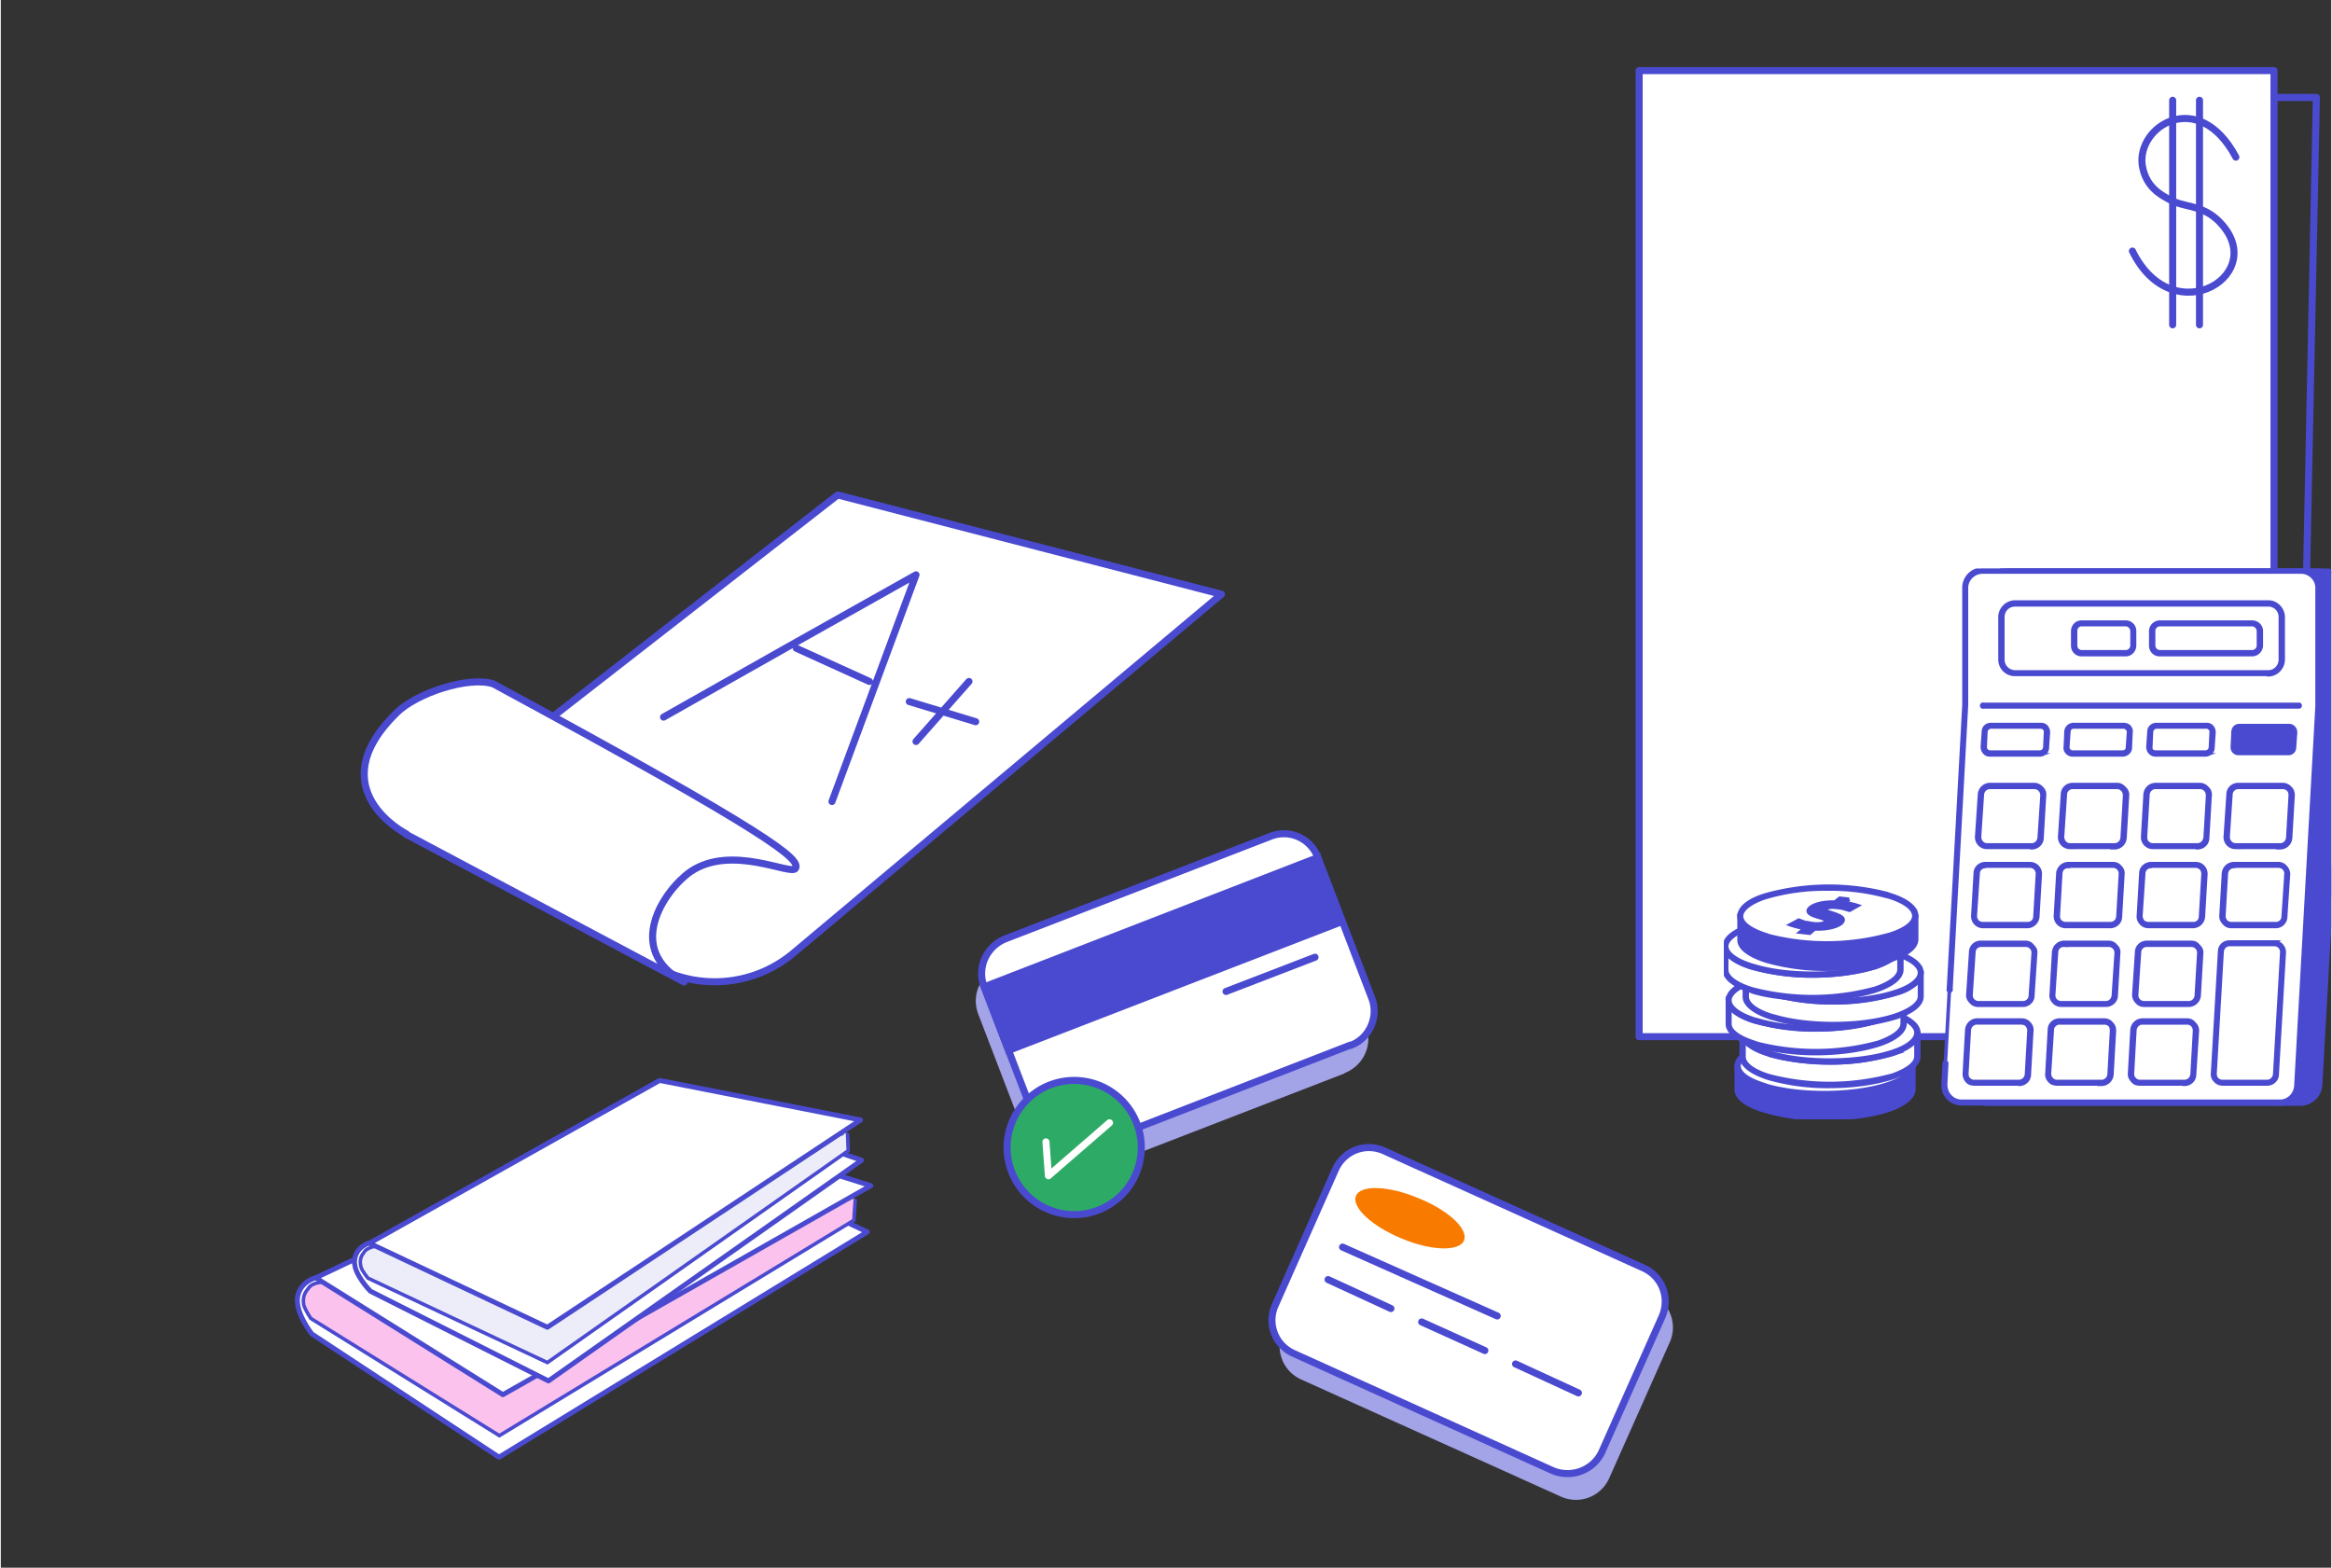 <svg width="595" height="400" viewBox="0 0 660 444" fill="none" xmlns="http://www.w3.org/2000/svg">
  <rect x="0" y="0" width="660" height="444" fill="#333333" stroke="none"/>
  <g clip-path="url(#a)">
    <path d="m237.1 140.2 108.6 28.1L224.4 270a34.7 34.7 0 0 1-38.5 4l-71.6-38.3L237 140.2Z" fill="#fff" stroke="#4A4AD0" stroke-width="2" stroke-miterlimit="10" stroke-linecap="round" stroke-linejoin="round"/>
    <path d="m187.7 203.1 35.2-19.9 36.3-20.4-23.8 64.2m10.6-34-20.7-9.4m32 15.1 18.8 5.7m-1.9-11.4-15 17" stroke="#4A4AD0" stroke-width="2" stroke-miterlimit="10" stroke-linecap="round" stroke-linejoin="round"/>
    <path d="M114.9 236.2S90 223.6 112 202c5.6-5.7 20.6-10.6 27.5-8.3 79.7 43.1 86.9 49.6 85.6 52.2-1 2.3-18.1-7-29.8 1-7.4 5.2-18.9 22-1.8 31.2l-78.7-41.8Z" fill="#fff" stroke="#4A4AD0" stroke-width="2" stroke-miterlimit="10" stroke-linecap="round" stroke-linejoin="round"/>
    <path d="M89.2 361.9s-4.2.9-5.1 5.2c-.9 4.6 4 10.7 4 10.7l53 34.9 104.3-63.8-7.9-3.7" fill="#fff"/>
    <path d="M89.2 361.9s-4.2.9-5.1 5.2c-.9 4.6 4 10.7 4 10.7l53 34.9 104.3-63.8-7.9-3.7" stroke="#4A4AD0" stroke-width="1.4" stroke-miterlimit="10" stroke-linecap="round" stroke-linejoin="round"/>
    <path d="m242 339.6-.4 6-100.4 61-53.4-33.2s-1.6-2.4-2-3.8c-.5-2.8.8-4 1.3-4.7 1.2-2 5-1.8 5-1.8l148.4-23.6" fill="#FAC2ED"/>
    <path d="m242 339.6-.4 6-100.4 61-53.4-33.2s-1.6-2.4-2-3.8c-.5-2.8.8-4 1.3-4.7 1.2-2 5-1.8 5-1.8l148.4-23.6" stroke="#4A4AD0" stroke-miterlimit="10"/>
    <path d="m184.8 316.5 61.6 19.3L142.2 395l-53-33.1 95.6-45.4Z" fill="#fff" stroke="#4A4AD0" stroke-width="1.4" stroke-miterlimit="10" stroke-linecap="round" stroke-linejoin="round"/>
    <path d="M104.4 352s-3.9 1.1-4.2 5c-.4 3.8 4.5 8.7 4.5 8.7l50.4 25.4 88.7-62.5-7.3-2.5" fill="#fff"/>
    <path d="M104.4 352s-3.9 1.1-4.2 5c-.4 3.8 4.5 8.7 4.5 8.7l50.4 25.4 88.7-62.5-7.3-2.5" stroke="#4A4AD0" stroke-width="1.4" stroke-miterlimit="10" stroke-linecap="round" stroke-linejoin="round"/>
    <path d="m239.8 320.9.2 5-85.2 60L104 362s-1.7-2-2-3.2c-.6-2.3.4-3.5.8-4 .9-1.8 4.4-2 4.4-2L238.6 321" fill="#EDEDFA"/>
    <path d="m239.8 320.9.2 5-85.2 60L104 362s-1.7-2-2-3.2c-.6-2.3.4-3.5.8-4 .9-1.8 4.4-2 4.4-2L238.6 321" stroke="#4A4AD0" stroke-miterlimit="10"/>
    <path d="m186.6 306 56.9 11.2-88.7 58.7-50.4-23.8 82.2-46.1Z" fill="#fff" stroke="#4A4AD0" stroke-width="1.4" stroke-miterlimit="10" stroke-linecap="round" stroke-linejoin="round"/>
    <path d="M643.8 20H464v273.6h179.8V20Z" fill="#fff" stroke="#4A4AD0" stroke-width="2" stroke-miterlimit="10" stroke-linecap="round" stroke-linejoin="round"/>
    <path d="M633 44.5c-10.6-19.9-28.2-8.7-26.5 2.4 1 6 5.1 8.2 7.5 9.5 4.4 2.5 8.7 1.4 13.6 5.7 16.2 15-12.2 32.9-23.9 9" stroke="#4A4AD0" stroke-width="2" stroke-miterlimit="10" stroke-linecap="round" stroke-linejoin="round"/>
    <path d="m380.6 304-75 29a10.4 10.4 0 0 1-13.5-6l-15.2-39.6c-2.2-5.5.5-11.5 6-13.6l75-29.1c5.4-2.2 11.3.5 13.5 6l15.2 39.7c2.1 5.4-.6 11.4-6 13.5Z" fill="#A3A3E7"/>
    <path d="m382.2 296-75 29.1a10.4 10.4 0 0 1-13.5-6l-15.2-39.6c-2.1-5.4.6-11.4 6-13.6l75-29c5.4-2.2 11.4.5 13.5 5.9l15.2 39.7c2.2 5.4-.6 11.7-6 13.6Z" fill="#fff" stroke="#4A4AD0" stroke-width="2" stroke-miterlimit="10" stroke-linecap="round" stroke-linejoin="round"/>
    <path d="m372.7 243-94.2 36.5 6.9 18 94.2-36.4-6.9-18Z" fill="#4A4AD0" stroke="#4A4AD0" stroke-width="2" stroke-miterlimit="10"/>
    <path d="m347 280.8 25.2-9.7M643.8 27.6h12L653 163.5" stroke="#4A4AD0" stroke-width="2" stroke-miterlimit="10" stroke-linecap="round" stroke-linejoin="round"/>
    <path d="m441.7 423.8-73.4-33.1a10.3 10.3 0 0 1-5.1-13.9l17-38.3c2.5-5.4 8.7-7.6 13.8-5.2l73.4 33.2c5.4 2.4 7.6 8.7 5.2 13.8l-17.1 38.4a10.3 10.3 0 0 1-13.8 5.1Z" fill="#A3A3E7"/>
    <path d="m439.5 416.5-73.4-33.2a10.3 10.3 0 0 1-5.1-13.8l17-38.3c2.5-5.5 8.7-7.6 13.9-5.2l73.3 33.1c5.5 2.5 7.6 8.7 5.2 14l-17 38.2c-2.5 5.2-8.7 7.4-13.9 5.2Z" fill="#fff" stroke="#4A4AD0" stroke-width="2" stroke-miterlimit="10" stroke-linecap="round" stroke-linejoin="round"/>
    <path d="m375.9 362.4 17.8 8.2m8.7 3.8 17.9 8.1m8.7 3.8 17.8 8.2M380 353.2l43.8 19.5" stroke="#4A4AD0" stroke-width="2" stroke-miterlimit="10" stroke-linecap="round" stroke-linejoin="round"/>
    <path d="M414.4 351.3c1.3-3.2-4.5-8.6-13-12-8.4-3.5-16.3-3.8-17.6-.6-1.3 3.2 4.5 8.6 13 12.1 8.4 3.5 16.3 3.7 17.6.5Z" fill="#F87B00"/>
    <path d="M615.1 28.4V92m7.6-63.6V92" stroke="#4A4AD0" stroke-width="2" stroke-miterlimit="10" stroke-linecap="round" stroke-linejoin="round"/>
    <g clip-path="url(#b)" stroke="#4A4AD0" stroke-miterlimit="10">
      <path d="M657.1 161h-88.3a5.8 5.8 0 0 0-5.8 5.9v33l-6 106.8c-.1 3.3 2.5 6 5.8 6h88.4c3 0 5.6-2.3 5.8-5.4l6-107.2v-33.3c0-3.1-2.7-5.7-5.9-5.7Z" fill="#4A4AD0"/>
      <path d="M651.4 161.6h-90.1a4.9 4.9 0 0 0-5 4.9v33.2l-5.9 107.4a5 5 0 0 0 5 5.1h90a5 5 0 0 0 5-4.6l5.9-107.6v-33.5a5 5 0 0 0-4.9-5Z" fill="#fff"/>
      <path d="M645.5 312.6h-90.2c-1.4 0-2.8-.6-3.8-1.6s-1.5-2.5-1.4-4l.3-5.8c0-.2.2-.4.4-.3.2 0 .4.1.3.4l-.3 5.8c0 1.3.4 2.5 1.3 3.4.8.9 2 1.4 3.2 1.4h90.2c2.4 0 4.3-1.9 4.5-4.3l6-107.6v-33.5c0-2.5-2.1-4.5-4.6-4.5h-90.1c-2.5 0-4.6 2-4.6 4.5v33.2l-4.4 80.4a.4.4 0 1 1-.7 0l4.4-80.4v-33.2c0-3 2.4-5.3 5.3-5.3h90.1c3 0 5.3 2.4 5.3 5.3V200l-6 107.7c-.1 2.7-2.4 5-5.2 5Z" fill="#4A4AD0"/>
      <path d="M650.9 200.2h-89.3a.4.4 0 1 1 0-.7H651a.4.4 0 0 1 0 .7Z" fill="#4A4AD0"/>
      <path d="M570.5 170.9h71.7c2.1 0 3.8 1.7 3.8 3.9v12c0 2.1-1.7 3.9-3.8 3.9h-71.7a3.9 3.9 0 0 1-3.9-3.9v-12c0-2.2 1.8-3.9 3.9-3.9Z" fill="#fff"/>
      <path d="M642.2 191h-71.7a4.2 4.2 0 0 1-4.3-4.2v-12c0-2.4 2-4.3 4.3-4.3h71.7c2.3 0 4.2 2 4.2 4.3v12c0 2.3-1.9 4.3-4.2 4.3Zm-71.7-19.7c-2 0-3.5 1.5-3.5 3.5v12c0 2 1.6 3.5 3.5 3.5h71.7c1.9 0 3.4-1.6 3.4-3.5v-12c0-2-1.5-3.5-3.4-3.5h-71.7Z" fill="#4A4AD0"/>
      <path d="M637.6 185.4h-26.1a2.5 2.5 0 0 1-2.6-2.6v-4c0-1.5 1.2-2.6 2.6-2.6h26.1c1.4 0 2.6 1.1 2.6 2.5v4.1c0 1.4-1.2 2.6-2.6 2.6Zm-26.1-8.5c-1 0-1.8.8-1.8 1.8v4.1c0 1 .8 1.8 1.8 1.8h26.1c1 0 1.8-.8 1.8-1.8v-4c0-1-.8-1.9-1.8-1.9h-26.1Zm-9.7 8.5h-12.5a2.5 2.5 0 0 1-2.5-2.6v-4c0-1.5 1.1-2.6 2.5-2.6h12.5c1.4 0 2.5 1.1 2.5 2.5v4.1c0 1.4-1.1 2.6-2.5 2.6Zm-12.5-8.5c-1 0-1.7.8-1.7 1.8v4.1c0 1 .8 1.8 1.7 1.8h12.5c1 0 1.8-.8 1.8-1.8v-4c0-1-.8-1.9-1.8-1.9h-12.5Zm6.9 107.8h-12.6c-.8 0-1.6-.3-2.1-.9-.6-.6-.9-1.3-.8-2.1l.7-12a3 3 0 0 1 2.9-2.8h12.6c.8 0 1.6.3 2.1 1 .6.5.9 1.3.8 2l-.7 12.1c0 1.5-1.4 2.7-2.9 2.7Zm-11.9-17a2 2 0 0 0-2.1 2l-.8 12a2.1 2.1 0 0 0 2.2 2.3h12.6c1.1 0 2-.9 2.1-2l.8-12a2.1 2.1 0 0 0-2.2-2.3h-12.6Zm35.4 17H607c-.8 0-1.5-.3-2-.9-.6-.6-.9-1.3-.9-2.1l.8-12c0-1.6 1.3-2.8 2.9-2.8h12.6c.8 0 1.5.3 2 1 .6.5 1 1.3.9 2l-.7 12.1a3 3 0 0 1-3 2.7Zm-12-17c-1 0-2 .8-2 2l-.8 12a2.1 2.1 0 0 0 2.1 2.3h12.7c1.1 0 2-.9 2.1-2l.7-12a2.1 2.1 0 0 0-2.1-2.3h-12.6ZM595 307h-12.6c-.8 0-1.6-.2-2.1-.8-.6-.6-.9-1.4-.8-2.2l.7-12.4c0-1.5 1.3-2.7 2.9-2.7h12.6c.8 0 1.6.3 2.1 1 .6.5.8 1.3.8 2l-.7 12.4a3 3 0 0 1-3 2.8Zm-12-17.3c-1 0-2 .9-2 2l-.8 12.4c0 .5.2 1.1.6 1.5.4.5 1 .7 1.6.7H595c1.1 0 2-.9 2.1-2l.7-12.4c0-.6-.1-1.1-.5-1.6-.4-.4-1-.6-1.6-.6h-12.6Zm35.4 17.3h-12.6c-.8 0-1.5-.2-2-.8-.6-.6-1-1.4-.9-2.2l.7-12.4a3 3 0 0 1 3-2.7h12.6c.8 0 1.5.3 2 1 .6.5.9 1.3.9 2l-.8 12.4c0 1.6-1.3 2.8-2.9 2.8Zm-11.9-17.3c-1.1 0-2 .9-2.1 2l-.7 12.4c0 .5.1 1.1.6 1.5.4.5 1 .7 1.5.7h12.6c1.2 0 2.1-.9 2.2-2l.7-12.4c0-.6-.2-1.1-.6-1.6-.4-.4-1-.6-1.5-.6h-12.7ZM574 262.4h-12.6a2.9 2.9 0 0 1-2.9-3l.7-12.1c0-1.5 1.3-2.7 2.9-2.7h12.6a2.9 2.9 0 0 1 2.9 3l-.7 12a3 3 0 0 1-3 2.8Zm-12-17c-1 0-2 .8-2 2l-.8 12c0 .6.2 1.1.6 1.6.4.4 1 .6 1.6.6H574a2 2 0 0 0 2.1-2l.7-12a2.1 2.1 0 0 0-2.1-2.3h-12.6Zm35.4 17h-12.6a2.9 2.9 0 0 1-2.9-3l.7-12.1a3 3 0 0 1 3-2.7h12.6c.8 0 1.5.3 2 .9.6.6.9 1.3.8 2.1l-.7 12c0 1.6-1.3 2.8-2.9 2.8Zm-11.9-17a2 2 0 0 0-2.1 2l-.7 12c0 .6.1 1.1.6 1.6.4.4 1 .6 1.5.6h12.6c1.2 0 2.1-.8 2.2-2l.7-12a2.1 2.1 0 0 0-2.1-2.3h-12.7Zm35.4 17h-12.6c-.8 0-1.6-.3-2.1-.9-.6-.6-.9-1.4-.8-2.2l.7-12c0-1.5 1.4-2.7 2.9-2.7h12.6c.8 0 1.6.3 2.1.9.6.6.8 1.3.8 2.1l-.7 12a3 3 0 0 1-2.9 2.8Zm-12-17c-1 0-2 .8-2 2l-.8 12c0 .6.2 1.1.6 1.6.4.4 1 .6 1.6.6h12.6a2 2 0 0 0 2.1-2l.7-12a2.1 2.1 0 0 0-2-2.3H609Zm35.5 17h-12.7c-.8 0-1.5-.3-2-.9-.6-.6-1-1.4-.9-2.2l.7-12a3 3 0 0 1 3-2.7H645c.8 0 1.5.3 2 .9.6.6.9 1.3.9 2.1l-.8 12c0 1.6-1.3 2.8-2.8 2.8Zm-12-17c-1 0-2 .8-2.1 2l-.7 12c0 .6.2 1.1.6 1.6.4.4 1 .6 1.5.6h12.7c1 0 2-.8 2-2l.8-12a2.1 2.1 0 0 0-2.1-2.3h-12.7Zm-57.2-5.4h-12.6a2.9 2.9 0 0 1-3-3l.8-12a3 3 0 0 1 2.9-2.8h12.6c.8 0 1.6.4 2.1 1 .6.5.9 1.3.8 2.1l-.7 12c0 1.6-1.4 2.8-2.9 2.8Zm-11.9-17c-1.1 0-2 .9-2.1 2l-.8 12c0 .6.2 1.2.6 1.6.4.5 1 .7 1.6.7h12.6c1.1 0 2-.9 2.1-2l.8-12c0-.6-.2-1.2-.6-1.6a2 2 0 0 0-1.6-.7h-12.6Zm35.4 17H586a2.9 2.9 0 0 1-2.9-3l.8-12c0-1.6 1.3-2.8 2.9-2.8h12.6c.8 0 1.5.4 2 1 .6.5 1 1.3.9 2.1l-.7 12a3 3 0 0 1-3 2.8Zm-12-17c-1 0-2 .9-2 2l-.8 12c0 .6.2 1.2.6 1.6.4.5 1 .7 1.5.7h12.7c1.1 0 2-.9 2.1-2l.7-12c0-.6-.2-1.2-.6-1.6a2 2 0 0 0-1.5-.7h-12.6Zm35.4 17h-12.6a2.9 2.9 0 0 1-2.9-3l.7-12a3 3 0 0 1 3-2.8h12.5c.8 0 1.6.4 2.1 1 .6.5.9 1.3.8 2.1l-.7 12c0 1.6-1.3 2.8-2.9 2.8Zm-11.9-17c-1.1 0-2 .9-2.1 2l-.7 12c0 .6.1 1.2.5 1.6.5.5 1 .7 1.6.7h12.6c1.2 0 2-.9 2.2-2l.7-12c0-.6-.2-1.2-.6-1.6a2 2 0 0 0-1.6-.7h-12.6Zm35.4 17H633a2.9 2.9 0 0 1-3-3l.8-12c0-1.6 1.3-2.8 2.9-2.8h12.6c.8 0 1.6.4 2.1 1 .6.5.8 1.3.8 2.1l-.7 12a3 3 0 0 1-3 2.8Zm-12-17c-1 0-2 .9-2 2l-.8 12c0 .6.2 1.2.6 1.6.4.5 1 .7 1.6.7h12.6c1.1 0 2-.9 2.1-2l.7-12c0-.6-.1-1.2-.5-1.6-.5-.5-1-.7-1.6-.7h-12.6Zm-60.8 61.7H560c-.8 0-1.5-.3-2-.9-.6-.6-1-1.3-.9-2.1l.8-12c0-1.6 1.3-2.8 2.8-2.8h12.7c.8 0 1.5.3 2 1 .6.5 1 1.3.9 2l-.8 12.1c0 1.5-1.3 2.7-2.8 2.7Zm-12-17c-1 0-2 .8-2 2l-.8 12a2.1 2.1 0 0 0 2.1 2.3h12.7c1 0 2-.9 2-2l.8-12a2.1 2.1 0 0 0-2.1-2.3h-12.7Zm10.7 39.3H559c-.8 0-1.6-.2-2.1-.8a3 3 0 0 1-.8-2.2l.7-12.4a3 3 0 0 1 3-2.7h12.5c.9 0 1.6.3 2.2 1 .5.5.8 1.3.7 2l-.7 12.4c0 1.6-1.3 2.8-2.9 2.8Zm-11.9-17.3c-1.1 0-2 .9-2.1 2l-.7 12.4c0 .5.1 1.1.5 1.5.5.5 1 .7 1.6.7h12.6c1.2 0 2.1-.9 2.2-2l.7-12.4c0-.6-.2-1.1-.6-1.6-.4-.4-1-.6-1.6-.6h-12.6Zm82.3 17.3h-12.6c-.8 0-1.6-.3-2.1-.9-.6-.6-.9-1.3-.8-2.1l2-34.5c0-1.6 1.3-2.7 2.8-2.7h12.6a2.9 2.9 0 0 1 2.9 3l-2 34.5c0 1.5-1.3 2.7-2.8 2.7Zm-10.7-39.5c-1.1 0-2 .9-2.1 2l-2 34.5a2.1 2.1 0 0 0 2.2 2.3h12.6c1.1 0 2-1 2.1-2l2-34.5a2.1 2.1 0 0 0-2.2-2.3h-12.6Zm-53.7-53.7h-14.2c-.6 0-1.1-.2-1.5-.7-.4-.4-.6-1-.6-1.6l.3-4.3c0-1.2 1-2 2.1-2h14.2a2 2 0 0 1 1.5.6c.4.5.6 1 .6 1.6l-.3 4.4c0 1.1-1 2-2.1 2Zm-15.3-6.6-.2 4.4a1.4 1.4 0 0 0 1.3 1.4h14.2c.7 0 1.3-.5 1.4-1.3l.2-4.3c0-.4 0-.8-.3-1-.3-.3-.7-.5-1-.5h-14.2c-.7 0-1.3.6-1.4 1.3Zm38.8 6.6h-14.2a2 2 0 0 1-1.6-.7c-.4-.4-.6-1-.5-1.6l.2-4.3h.4-.4c.1-1.2 1-2 2.2-2h14.1c.6 0 1.2.2 1.6.6.4.5.6 1 .5 1.6l-.2 4.4c0 1.1-1 2-2.2 2Zm-14-7.9c-.7 0-1.3.6-1.3 1.3l-.3 4.4c0 .4.1.7.4 1 .3.3.6.4 1 .4h14.1c.8 0 1.4-.5 1.4-1.3l.3-4.3c0-.4-.1-.8-.4-1-.2-.3-.6-.5-1-.5h-14.1Zm37.4 7.9h-14.2a2 2 0 0 1-1.5-.7c-.4-.4-.6-1-.6-1.6l.3-4.3h.4-.4c0-1.2 1-2 2.1-2h14.2a2 2 0 0 1 1.5.6c.4.5.6 1 .6 1.6l-.3 4.4c0 1.1-1 2-2.1 2Zm-13.9-7.9c-.7 0-1.3.6-1.4 1.3l-.2 4.4c0 .4 0 .7.3 1 .3.3.7.4 1 .4h14.2c.7 0 1.3-.5 1.4-1.3l.2-4.3c0-.4 0-.8-.3-1-.3-.3-.6-.5-1-.5h-14.2Zm21.7 1.3-.2 4.3c-.1 1 .7 1.9 1.7 1.9h14.2c.9 0 1.7-.7 1.7-1.7l.3-4.3c0-1-.8-1.9-1.8-1.9H634c-1 0-1.7.7-1.8 1.7Zm-90.8 94.6v6.7c0 2-2.3 4-7 5.6a66.7 66.7 0 0 1-35 .2c-5-1.6-7.5-3.7-7.5-5.8V302c0 2 2.5 4.1 7.5 5.7l.5.1c9.8 3 25.1 2.8 34.5-.3 4.7-1.6 7-3.6 7-5.6Z" fill="#4A4AD0"/>
      <path d="M516.6 317a61 61 0 0 1-17.3-2.4c-5-1.5-7.8-3.7-7.8-6v-6.7a.4.4 0 1 1 .8 0c0 2 2.6 3.9 7.2 5.3l.5.2c9.7 2.9 25 2.7 34.3-.4 4.3-1.4 6.8-3.3 6.8-5.2 0-.2.1-.4.3-.4.3 0 .4.2.4.4v6.7c0 2.2-2.6 4.4-7.3 6-5 1.6-11.4 2.4-18 2.4Zm-24.3-13v4.5c0 2 2.6 4 7.2 5.4l.5.2c9.7 2.8 25 2.7 34.3-.4 4.3-1.4 6.8-3.3 6.8-5.2v-4.6c-1.1 1.5-3.4 2.8-6.6 3.9a66.6 66.6 0 0 1-35.2.2c-3.5-1.1-5.9-2.5-7-4Z" fill="#4A4AD0"/>
      <path d="M533.5 296h.5c9.8 3.1 10 8.2.4 11.4a66.7 66.7 0 0 1-35 .2c-9.8-3-10-8.2-.5-11.4a66.7 66.7 0 0 1 34.6-.3Z" fill="#fff"/>
      <path d="M516.6 310.3c-6 0-12-.8-16.8-2.2l-.5-.1c-5-1.6-7.8-3.8-7.8-6.1s2.6-4.4 7.3-6a66.6 66.6 0 0 1 35.3-.2c5 1.6 7.7 3.7 7.7 6 0 2.4-2.5 4.5-7.3 6-5 1.7-11.4 2.6-18 2.6Zm.2-16.1a59 59 0 0 0-17.7 2.4c-4.4 1.5-6.8 3.4-6.8 5.3 0 2 2.6 3.9 7.2 5.3l.5.2c9.7 2.9 25 2.7 34.3-.4 4.3-1.4 6.8-3.3 6.8-5.2 0-2-2.7-4-7.3-5.4l-.4-.1a60.3 60.3 0 0 0-16.6-2.1Z" fill="#4A4AD0"/>
      <path d="M542.8 292.5v6.7c0 2-2.3 4-7 5.6a66.7 66.7 0 0 1-35 .2c-5-1.5-7.5-3.6-7.5-5.7v-6.7c0 2.1 2.5 4.2 7.5 5.7l.4.2c9.9 3 25.2 2.8 34.6-.3 4.7-1.6 7-3.6 7-5.7Z" fill="#fff"/>
      <path d="M518 307.7a61 61 0 0 1-17.4-2.3c-5-1.6-7.7-3.8-7.7-6.1v-6.7a.4.4 0 1 1 .8 0c0 2 2.6 4 7.2 5.4l.4.1c9.7 3 25.1 2.8 34.4-.3 4.3-1.4 6.7-3.4 6.7-5.3a.4.4 0 1 1 .8 0v6.7c0 2.3-2.6 4.4-7.3 6-5 1.6-11.4 2.5-18 2.5Zm-24.3-13v4.6c0 2 2.6 4 7.2 5.4l.4.1a68 68 0 0 0 34.4-.3c4.3-1.5 6.7-3.4 6.7-5.3v-4.6c-1 1.5-3.3 2.8-6.5 4a66.6 66.6 0 0 1-34.8.3l-.5-.2c-3.4-1-5.8-2.5-7-4Z" fill="#4A4AD0"/>
      <path d="m534.9 286.7.4.1c9.8 3 10 8.2.5 11.4a66.7 66.7 0 0 1-35 .2c-9.8-3.1-10-8.2-.5-11.4a66.7 66.7 0 0 1 34.6-.3Z" fill="#fff"/>
      <path d="M518 301c-6 0-12-.7-16.9-2.1l-.5-.2c-5-1.6-7.7-3.7-7.7-6 0-2.4 2.6-4.5 7.3-6a66.6 66.6 0 0 1 35.2-.2c5 1.5 7.8 3.7 7.8 6s-2.6 4.4-7.3 6a58 58 0 0 1-18 2.5Zm.2-16c-6.5 0-13 .8-17.8 2.4-4.3 1.4-6.8 3.3-6.7 5.2 0 2 2.6 4 7.2 5.4l.4.1c9.7 3 25.1 2.8 34.4-.3 4.3-1.4 6.7-3.4 6.7-5.3 0-2-2.6-3.9-7.2-5.3l-.5-.2c-4.6-1.4-10.6-2-16.5-2Z" fill="#4A4AD0"/>
      <path d="M538.9 283.2v6.7c0 2-2.3 4-7 5.6a66.7 66.7 0 0 1-35 .2c-5-1.6-7.5-3.7-7.5-5.7v-6.7c0 2 2.5 4.2 7.4 5.7l.5.2c9.8 3 25.2 2.8 34.6-.4 4.6-1.5 7-3.6 7-5.6Z" fill="#fff"/>
      <path d="M514 298.4c-6 0-12-.8-16.8-2.2l-.5-.1c-5-1.6-7.7-3.8-7.7-6.1v-6.7a.4.4 0 1 1 .7 0c0 2 2.7 4 7.2 5.4l.5.1c9.7 3 25.1 2.8 34.3-.3 4.3-1.5 6.8-3.4 6.8-5.3a.4.4 0 0 1 .8 0v6.7c0 2.3-2.6 4.4-7.3 6-5 1.6-11.5 2.5-18 2.5Zm-24.3-13v4.6c0 2 2.7 3.9 7.2 5.3l.5.2a67.5 67.5 0 0 0 34.3-.3c4.3-1.5 6.8-3.4 6.8-5.3v-4.6c-1 1.5-3.3 2.8-6.5 3.9a66.6 66.6 0 0 1-34.8.3l-.5-.1c-3.4-1-5.8-2.5-7-4Z" fill="#4A4AD0"/>
      <path d="m531 277.3.4.2c9.8 3 10 8.2.5 11.3a66.7 66.7 0 0 1-35 .2c-9.9-3-10-8.1-.5-11.3a66.7 66.7 0 0 1 34.5-.4Z" fill="#fff"/>
      <path d="M514 291.7a61 61 0 0 1-17.3-2.3c-5-1.6-7.7-3.7-7.7-6 0-2.4 2.5-4.5 7.3-6a66.6 66.6 0 0 1 35.2-.3c5 1.6 7.7 3.8 7.8 6.1 0 2.3-2.6 4.4-7.3 6-5 1.7-11.5 2.5-18 2.5Zm.2-16c-6.4 0-12.9.7-17.7 2.3-4.3 1.5-6.8 3.4-6.8 5.3 0 2 2.7 4 7.2 5.4l.5.1c9.7 3 25.1 2.8 34.3-.3 4.4-1.5 6.8-3.4 6.8-5.3 0-2-2.6-4-7.2-5.3l-.5-.2a60 60 0 0 0-16.6-2Z" fill="#4A4AD0"/>
      <path d="M543.7 275.6v6.6c0 2-2.3 4-7 5.6a66.7 66.7 0 0 1-35 .2c-5-1.5-7.5-3.6-7.5-5.7v-6.7c0 2.1 2.5 4.2 7.5 5.8l.5.1c9.8 3 25.1 2.8 34.5-.3 4.7-1.6 7-3.6 7-5.6Z" fill="#fff"/>
      <path d="M518.9 290.7c-6 0-12-.7-16.8-2.2l-.5-.1c-5-1.6-7.8-3.8-7.8-6.1v-6.7a.4.4 0 0 1 .8 0c0 2 2.6 4 7.2 5.4l.5.1c9.7 3 25 2.8 34.3-.3 4.3-1.4 6.8-3.3 6.8-5.2a.4.4 0 1 1 .7 0v6.6c0 2.3-2.6 4.4-7.3 6a60.7 60.7 0 0 1-18 2.5Zm-24.3-13v4.6c0 2 2.6 4 7.2 5.4l.5.1c9.7 2.9 25 2.8 34.3-.3 4.3-1.5 6.8-3.4 6.8-5.3v-4.5a13.3 13.3 0 0 1-6.6 3.8 66.6 66.6 0 0 1-34.7.4l-.5-.2c-3.5-1-5.9-2.5-7-4Z" fill="#4A4AD0"/>
      <path d="m535.8 269.7.5.1c9.8 3.1 10 8.2.4 11.4a66.7 66.7 0 0 1-35 .2c-9.8-3.1-10-8.2-.5-11.4a66.7 66.7 0 0 1 34.6-.3Z" fill="#fff"/>
      <path d="M518.9 284a61 61 0 0 1-17.3-2.3c-5-1.6-7.7-3.7-7.8-6 0-2.3 2.6-4.5 7.3-6a66.6 66.6 0 0 1 35.3-.2c5 1.5 7.7 3.7 7.7 6s-2.5 4.4-7.3 6a58 58 0 0 1-18 2.5Zm.2-16c-6.5 0-13 .8-17.7 2.4-4.4 1.4-6.8 3.3-6.8 5.2 0 2 2.6 4 7.2 5.4l.5.1c9.7 3 25 2.8 34.3-.3 4.3-1.4 6.8-3.4 6.8-5.3 0-2-2.7-3.9-7.2-5.3l-.5-.2c-4.7-1.4-10.6-2-16.6-2Z" fill="#4A4AD0"/>
      <path d="M538 268v6.6c0 2-2.3 4-7 5.6a66.7 66.7 0 0 1-35 .2c-5-1.5-7.5-3.6-7.5-5.7V268c0 2.1 2.5 4.2 7.4 5.7l.5.2c9.8 3 25.2 2.8 34.6-.3 4.7-1.6 7-3.6 7-5.7Z" fill="#fff"/>
      <path d="M513.1 283c-6 0-12-.6-16.8-2l-.5-.2c-5-1.6-7.7-3.8-7.7-6.1V268a.4.4 0 1 1 .7 0c0 2 2.7 4 7.3 5.4l.4.1c9.7 3 25.1 2.8 34.3-.3 4.3-1.4 6.8-3.4 6.8-5.3a.4.4 0 0 1 .8 0v6.7c0 2.3-2.6 4.4-7.3 6-5 1.6-11.5 2.5-18 2.5Zm-24.3-12.9v4.6c0 2 2.7 4 7.3 5.4l.4.1a67.5 67.5 0 0 0 34.3-.3c4.4-1.5 6.8-3.4 6.8-5.3V270c-1 1.5-3.3 2.8-6.5 4a66.6 66.6 0 0 1-35.3.1c-3.4-1-5.8-2.5-7-4Z" fill="#4A4AD0"/>
      <path d="m530 262 .5.2c9.8 3 10 8.2.5 11.4a66.7 66.7 0 0 1-35 .1c-9.9-3-10-8.1-.5-11.3a66.7 66.7 0 0 1 34.5-.3Z" fill="#fff"/>
      <path d="M513.1 276.4a61.1 61.1 0 0 1-17.3-2.3c-5-1.6-7.7-3.7-7.7-6 0-2.4 2.6-4.5 7.3-6a66.6 66.6 0 0 1 35.2-.3c5 1.6 7.8 3.8 7.8 6.1s-2.6 4.4-7.3 6c-5 1.7-11.5 2.5-18 2.5Zm.2-16c-6.4 0-12.9.8-17.7 2.4-4.3 1.4-6.8 3.3-6.8 5.2 0 2 2.7 4 7.3 5.4l.4.1c9.7 3 25.1 2.8 34.3-.3 4.4-1.4 6.8-3.4 6.8-5.3 0-2-2.6-3.9-7.2-5.3l-.5-.2a60 60 0 0 0-16.6-2Z" fill="#4A4AD0"/>
      <path d="M542.2 259.4v6.6c0 2-2.3 4-7 5.7a66.7 66.7 0 0 1-35 .1c-5-1.5-7.5-3.6-7.5-5.7v-6.7c0 2.1 2.5 4.2 7.4 5.8l.5.1c9.8 3 25.2 2.8 34.6-.3 4.6-1.6 7-3.6 7-5.6Z" fill="#4A4AD0"/>
      <path d="M517.3 274.5a61.1 61.1 0 0 1-17.3-2.3c-5-1.6-7.7-3.7-7.7-6v-6.8a.4.4 0 1 1 .7 0c0 2 2.7 4 7.2 5.4l.5.2a66.4 66.4 0 0 0 34.3-.4c4.3-1.4 6.8-3.3 6.8-5.2a.4.4 0 1 1 .8 0v6.6c0 2.3-2.6 4.4-7.3 6-5 1.7-11.5 2.5-18 2.5Zm-24.3-13v4.6c0 2 2.7 4 7.2 5.4l.5.1c9.7 3 25.1 2.8 34.3-.3 4.3-1.4 6.8-3.4 6.8-5.3v-4.5c-1 1.4-3.3 2.8-6.5 3.8a66.6 66.6 0 0 1-34.8.4l-.5-.2c-3.4-1-5.8-2.4-7-4Z" fill="#4A4AD0"/>
      <path d="m534.2 253.5.5.1c9.8 3.1 10 8.2.5 11.4a66.7 66.7 0 0 1-35 .2c-9.9-3.1-10-8.2-.5-11.4a66.7 66.7 0 0 1 34.5-.3Z" fill="#fff"/>
      <path d="M517.3 267.8c-6 0-12-.7-16.8-2.1l-.5-.2c-5-1.5-7.7-3.7-7.7-6s2.5-4.5 7.3-6a66.6 66.6 0 0 1 34.7-.4l.5.2c5 1.5 7.7 3.7 7.8 6 0 2.3-2.6 4.5-7.3 6-5 1.7-11.5 2.5-18 2.5Zm.2-16a59 59 0 0 0-17.7 2.4c-4.3 1.4-6.8 3.4-6.8 5.3 0 2 2.7 3.9 7.2 5.3l.5.2a66.4 66.4 0 0 0 34.3-.4c4.4-1.4 6.8-3.3 6.8-5.2 0-2-2.6-4-7.2-5.4l-.5-.1a59.8 59.8 0 0 0-16.6-2.1Z" fill="#4A4AD0"/>
      <path d="m523.5 254.7-1.2 1a19.5 19.5 0 0 1 3.6.8l-2.3 1.3-1.4-.4c-.5-.2-1.2-.3-2.2-.4-1.8-.2-2.7 0-3.1.4-.5.4.2.7 2.1 1.3 2.8.9 3.4 1.7 2.2 2.8-1.2 1-4 1.7-7.5 1.6l-1.4 1.2-2.7-.3 1.3-1.1a21.4 21.4 0 0 1-4.1-1l2.4-1.3 1.6.6 2.4.4c1.6.2 3 0 3.5-.4.5-.5 0-.9-1.8-1.4-2.5-.7-3.8-1.5-2.5-2.7 1.2-1 3.8-1.7 7-1.6l1.4-1.1 2.7.3Z" fill="#4A4AD0"/>
    </g>
    <path d="M304 344a19 19 0 1 0 0-38 19 19 0 0 0 0 38Z" fill="#2DAB66" stroke="#4A4AD0" stroke-width="2" stroke-miterlimit="10" stroke-linecap="round" stroke-linejoin="round"/>
    <path d="m296 323.4.7 9.6 17.3-15" fill="#2DAB66"/>
    <path d="m296 323.4.7 9.6 17.3-15" stroke="#fff" stroke-width="2" stroke-miterlimit="10" stroke-linecap="round" stroke-linejoin="round"/>
  </g>
  <defs>
    <clipPath id="a">
      <path fill="#fff" d="M0 0h660v444H0z"/>
    </clipPath>
    <clipPath id="b">
      <path fill="#fff" transform="translate(488 161)" d="M0 0h175v156H0z"/>
    </clipPath>
  </defs>
</svg>
